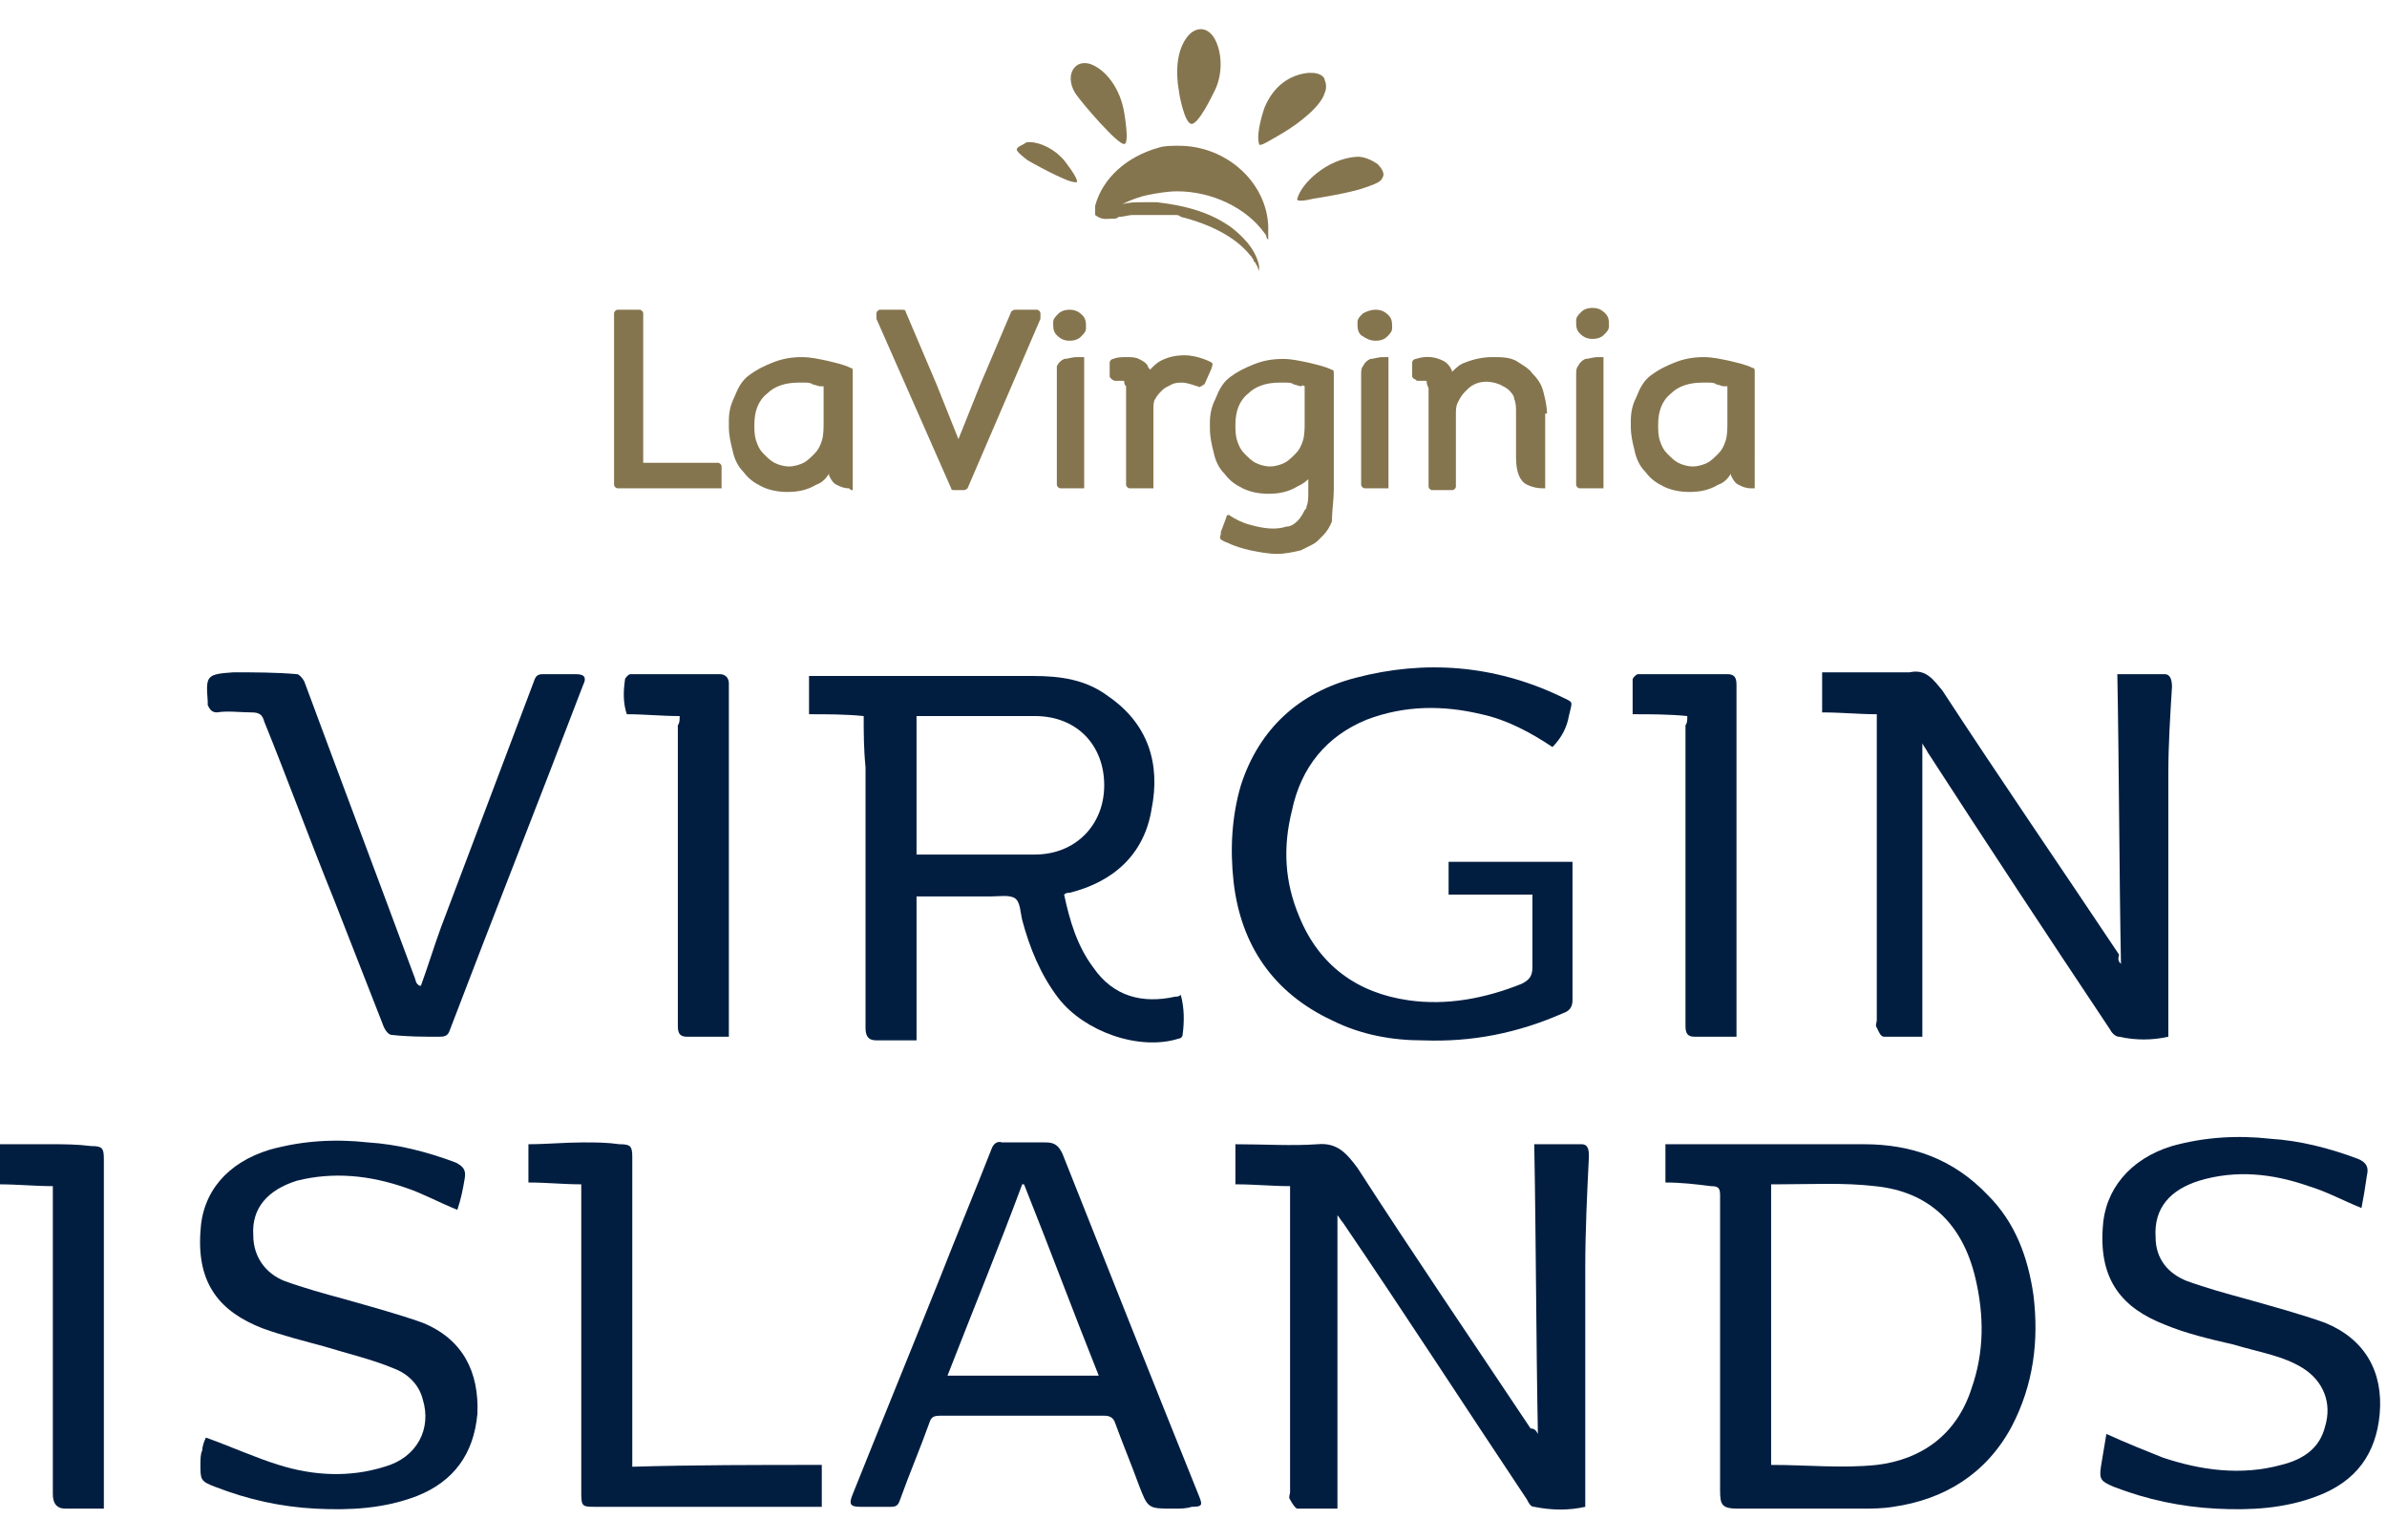 <?xml version="1.0" encoding="utf-8"?>
<!-- Generator: Adobe Illustrator 22.0.0, SVG Export Plug-In . SVG Version: 6.00 Build 0)  -->
<svg version="1.1" id="Layer_2" xmlns="http://www.w3.org/2000/svg" xmlns:xlink="http://www.w3.org/1999/xlink" x="0px" y="0px"
	 viewBox="0 0 131 84.5" style="enable-background:new 0 0 131 84.5;" xml:space="preserve">
<style type="text/css">
	.st0{fill:#011E41;}
	.st1{fill:#85754E;}
</style>
<g id="XMLID_97_">
	<path id="XMLID_103_" class="st0" d="M47.4,39.3c-1-0.1-2-0.1-3-0.1c0-0.7,0-1.4,0-2.1c0.2,0,0.4,0,0.6,0c3.9,0,7.8,0,11.7,0
		c1.5,0,2.9,0.2,4.1,1.1c2.2,1.5,2.9,3.7,2.4,6.2c-0.4,2.5-2.1,4-4.5,4.6c-0.1,0-0.2,0-0.3,0.1c0.3,1.4,0.7,2.8,1.6,4
		c1.1,1.6,2.7,2,4.5,1.6c0.1,0,0.2,0,0.3-0.1c0.2,0.7,0.2,1.5,0.1,2.2c0,0.1-0.1,0.2-0.2,0.2c-2.2,0.7-5.2-0.4-6.6-2.2
		c-1-1.3-1.6-2.8-2-4.3c-0.1-0.4-0.1-1-0.4-1.2c-0.3-0.2-0.9-0.1-1.3-0.1c-1.3,0-2.7,0-4.1,0c0,2.6,0,5.2,0,7.9c-0.8,0-1.5,0-2.2,0
		c-0.5,0-0.6-0.3-0.6-0.7c0-4.8,0-9.5,0-14.3C47.4,41.1,47.4,40.2,47.4,39.3z M50.3,46.9c0.2,0,0.3,0,0.5,0c2,0,4,0,6,0
		c2.2,0,3.8-1.6,3.8-3.8c0-2.2-1.5-3.8-3.8-3.8c-2,0-4,0-6.1,0c-0.1,0-0.3,0-0.4,0C50.3,41.8,50.3,44.3,50.3,46.9z"/>
	<path id="XMLID_102_" class="st0" d="M116.4,52.9c-0.1-5.3-0.1-10.6-0.2-15.9c0.9,0,1.7,0,2.6,0c0.3,0,0.4,0.3,0.4,0.7
		c-0.1,1.6-0.2,3.2-0.2,4.7c0,4.6,0,9.3,0,13.9c0,0.2,0,0.4,0,0.6c-0.9,0.2-1.8,0.2-2.7,0c-0.2,0-0.4-0.2-0.5-0.4
		c-3.4-5.1-6.7-10.1-10-15.2c-0.1-0.2-0.2-0.3-0.3-0.5c0,5.4,0,10.7,0,16.1c-0.7,0-1.4,0-2.1,0c-0.2,0-0.3-0.3-0.4-0.5
		c-0.1-0.1,0-0.3,0-0.4c0-5.4,0-10.8,0-16.2c0-0.2,0-0.4,0-0.6c-1,0-1.9-0.1-3-0.1c0-0.7,0-1.4,0-2.2c1.6,0,3.1,0,4.6,0
		c0.1,0,0.2,0,0.2,0c0.9-0.2,1.3,0.4,1.8,1c3.2,4.9,6.5,9.7,9.7,14.5C116.2,52.7,116.3,52.8,116.4,52.9z"/>
	<path id="XMLID_101_" class="st0" d="M84.1,49.1c-1.5,0-3,0-4.6,0c0-0.6,0-1.2,0-1.8c2.3,0,4.6,0,6.8,0c0,0.1,0,0.2,0,0.3
		c0,2.4,0,4.9,0,7.3c0,0.4-0.2,0.6-0.5,0.7c-2.5,1.1-5,1.6-7.7,1.5c-1.7,0-3.4-0.3-5-1.1c-3.2-1.5-5-4.1-5.4-7.6
		c-0.2-1.8-0.1-3.6,0.4-5.3c1-3.1,3.2-5.1,6.3-5.9c3.8-1,7.6-0.7,11.2,1c0.8,0.4,0.7,0.2,0.5,1.1c-0.1,0.6-0.4,1.2-0.9,1.7
		c-1.2-0.8-2.5-1.5-3.9-1.8c-2.1-0.5-4.2-0.5-6.3,0.3c-2.2,0.9-3.6,2.6-4.1,5c-0.5,2-0.4,3.9,0.4,5.8c1.1,2.7,3.2,4.2,6,4.6
		c2.1,0.3,4.2-0.1,6.2-0.9c0.4-0.2,0.6-0.4,0.6-0.9C84.1,51.8,84.1,50.4,84.1,49.1z"/>
	<path id="XMLID_100_" class="st0" d="M23.1,54.1c0.4-1.1,0.7-2.1,1.1-3.2c1.7-4.5,3.4-9,5.1-13.5c0.1-0.3,0.2-0.4,0.5-0.4
		c0.6,0,1.2,0,1.8,0c0.5,0,0.6,0.2,0.4,0.6c-2.4,6.3-4.9,12.6-7.3,18.9c-0.1,0.3-0.2,0.4-0.6,0.4c-0.9,0-1.7,0-2.6-0.1
		c-0.2,0-0.4-0.3-0.5-0.6c-0.9-2.3-1.8-4.6-2.7-6.9c-1.3-3.2-2.5-6.5-3.8-9.7c-0.1-0.4-0.3-0.5-0.7-0.5c-0.6,0-1.3-0.1-1.9,0
		c-0.3,0-0.4-0.2-0.5-0.4c0-0.1,0-0.2,0-0.2c-0.1-1.4-0.1-1.5,1.4-1.6c1.2,0,2.3,0,3.5,0.1c0.1,0,0.3,0.2,0.4,0.4
		c2,5.4,4,10.7,6,16.1c0.1,0.2,0.1,0.4,0.2,0.5C23,54.1,23,54.1,23.1,54.1z"/>
	<path id="XMLID_99_" class="st0" d="M37.3,39.3c-1,0-1.9-0.1-2.9-0.1c-0.2-0.6-0.2-1.2-0.1-1.9c0-0.1,0.2-0.3,0.3-0.3
		c1.6,0,3.3,0,4.9,0c0.3,0,0.5,0.2,0.5,0.5c0,0.6,0,1.3,0,1.9c0,5.6,0,11.3,0,16.9c0,0.2,0,0.4,0,0.6c-0.8,0-1.6,0-2.3,0
		c-0.4,0-0.5-0.2-0.5-0.6c0-0.7,0-1.4,0-2.2c0-4.8,0-9.5,0-14.3C37.3,39.7,37.3,39.5,37.3,39.3z"/>
	<path id="XMLID_98_" class="st0" d="M92.6,39.3c-1-0.1-2-0.1-3-0.1c0-0.6,0-1.3,0-1.9c0-0.1,0.2-0.3,0.3-0.3c1.6,0,3.3,0,4.9,0
		c0.4,0,0.5,0.2,0.5,0.6c0,1.1,0,2.3,0,3.4c0,5.1,0,10.2,0,15.3c0,0.2,0,0.4,0,0.6c-0.8,0-1.6,0-2.3,0c-0.4,0-0.5-0.2-0.5-0.6
		c0-0.6,0-1.1,0-1.7c0-4.9,0-9.9,0-14.8C92.6,39.7,92.6,39.5,92.6,39.3z"/>
</g>
<g id="XMLID_85_">
	<path id="XMLID_96_" class="st0" d="M84.4,78.7c-0.1-5.3-0.1-10.6-0.2-15.9c0.9,0,1.7,0,2.6,0c0.4,0,0.4,0.4,0.4,0.7
		c-0.1,2-0.2,4.1-0.2,6.1c0,4.2,0,8.3,0,12.5c0,0.2,0,0.4,0,0.6c-0.9,0.2-1.8,0.2-2.8,0c-0.2,0-0.3-0.2-0.4-0.4
		c-3.4-5.1-6.7-10.2-10.1-15.2c-0.1-0.1-0.2-0.3-0.3-0.4c0,5.4,0,10.7,0,16.1c-0.7,0-1.4,0-2.2,0c-0.1,0-0.3-0.3-0.4-0.5
		c-0.1-0.1,0-0.3,0-0.4c0-5.4,0-10.8,0-16.2c0-0.2,0-0.4,0-0.6c-1,0-1.9-0.1-3-0.1c0-0.7,0-1.4,0-2.2c1.6,0,3.1,0.1,4.5,0
		c1.1-0.1,1.6,0.5,2.2,1.3c3.1,4.8,6.3,9.5,9.5,14.3C84.2,78.4,84.3,78.5,84.4,78.7z"/>
	<path id="XMLID_93_" class="st0" d="M91.4,64.9c0-0.7,0-1.4,0-2.1c0.2,0,0.4,0,0.6,0c3.4,0,6.9,0,10.3,0c2.6,0,4.9,0.8,6.8,2.8
		c1.5,1.5,2.2,3.4,2.5,5.5c0.3,2.5,0,4.9-1.2,7.2c-1.4,2.6-3.7,4-6.5,4.4c-0.6,0.1-1.2,0.1-1.8,0.1c-2.2,0-4.4,0-6.7,0
		c-0.9,0-1-0.2-1-1c0-5.3,0-10.6,0-15.9c0-0.1,0-0.2,0-0.3c0-0.4-0.1-0.5-0.5-0.5C93.1,65,92.3,64.9,91.4,64.9z M97.2,80.4
		c2,0,3.9,0.2,5.8,0c2.5-0.3,4.4-1.7,5.2-4.2c0.7-2,0.7-4,0.2-6.1c-0.7-2.9-2.5-4.7-5.5-5c-1.7-0.2-3.5-0.1-5.3-0.1
		c-0.1,0-0.3,0-0.4,0C97.2,70.2,97.2,75.3,97.2,80.4z"/>
	<path id="XMLID_90_" class="st0" d="M64.4,82.8c-1.4,0-1.4,0-1.9-1.3c-0.4-1.1-0.9-2.3-1.3-3.4c-0.1-0.3-0.3-0.4-0.6-0.4
		c-3,0-6,0-9,0c-0.4,0-0.5,0.1-0.6,0.4c-0.5,1.4-1.1,2.8-1.6,4.2c-0.1,0.3-0.2,0.4-0.5,0.4c-0.6,0-1.1,0-1.7,0
		c-0.6,0-0.6-0.2-0.4-0.7c1.6-4,3.2-7.9,4.8-11.9c0.9-2.3,1.9-4.7,2.8-7c0.1-0.3,0.3-0.5,0.6-0.4c0.8,0,1.6,0,2.4,0
		c0.5,0,0.7,0.2,0.9,0.6c2.5,6.3,5,12.6,7.5,18.8c0.2,0.5,0.2,0.6-0.4,0.6C65.1,82.8,64.8,82.8,64.4,82.8z M60.3,75.5
		c-1.4-3.5-2.7-7-4.1-10.5c0,0-0.1,0-0.1,0c-1.3,3.5-2.7,6.9-4.1,10.5C54.8,75.5,57.5,75.5,60.3,75.5z"/>
	<path id="XMLID_89_" class="st0" d="M129.6,66.3c-1-0.4-1.9-0.9-2.9-1.2c-2-0.7-4-0.9-6-0.3c-1.6,0.5-2.5,1.5-2.4,3.1
		c0,1.2,0.7,2,1.7,2.4c1.1,0.4,2.2,0.7,3.3,1c1.4,0.4,2.9,0.8,4.3,1.3c2.2,0.9,3.2,2.7,3,5c-0.2,2.2-1.3,3.7-3.4,4.5
		c-1.8,0.7-3.7,0.8-5.6,0.7c-1.9-0.1-3.8-0.5-5.6-1.2c-0.7-0.3-0.8-0.4-0.7-1.1c0.1-0.6,0.2-1.2,0.3-1.8c1.1,0.5,2.1,0.9,3.1,1.3
		c2.1,0.7,4.3,1,6.5,0.4c1.2-0.3,2.1-0.9,2.4-2.1c0.4-1.3-0.1-2.5-1.2-3.2c-1.1-0.7-2.5-0.9-3.8-1.3c-1.3-0.3-2.6-0.6-3.8-1.1
		c-2.3-0.9-3.6-2.4-3.4-5.3c0.1-2.1,1.5-3.8,3.8-4.5c1.8-0.5,3.6-0.6,5.4-0.4c1.6,0.1,3.2,0.5,4.8,1.1c0.5,0.2,0.6,0.5,0.5,0.9
		C129.8,65.2,129.7,65.8,129.6,66.3z"/>
	<path id="XMLID_88_" class="st0" d="M11.3,78.9c1.4,0.5,2.7,1.1,4,1.5c1.9,0.6,3.9,0.7,5.8,0.1c1.8-0.5,2.6-2.1,2.1-3.7
		c-0.2-0.8-0.8-1.4-1.6-1.7c-1.2-0.5-2.5-0.8-3.8-1.2c-1.1-0.3-2.3-0.6-3.4-1c-2.3-0.9-3.6-2.4-3.4-5.3c0.1-2.2,1.5-3.8,3.8-4.5
		c1.8-0.5,3.6-0.6,5.4-0.4c1.6,0.1,3.2,0.5,4.8,1.1c0.4,0.2,0.6,0.4,0.5,0.9c-0.1,0.6-0.2,1.1-0.4,1.7c-1-0.4-1.9-0.9-2.8-1.2
		c-2-0.7-4-0.9-6-0.4c-1.6,0.5-2.5,1.5-2.4,3c0,1.2,0.7,2.1,1.7,2.5c1.1,0.4,2.2,0.7,3.3,1c1.4,0.4,2.9,0.8,4.3,1.3
		c2.2,0.9,3.1,2.7,3,5c-0.2,2.2-1.3,3.7-3.3,4.5c-1.8,0.7-3.7,0.8-5.6,0.7c-1.9-0.1-3.7-0.5-5.5-1.2c-0.8-0.3-0.8-0.4-0.8-1.2
		c0-0.3,0-0.6,0.1-0.8C11.1,79.4,11.2,79.1,11.3,78.9z"/>
	<path id="XMLID_87_" class="st0" d="M45.1,80.4c0,0.8,0,1.5,0,2.3c-0.2,0-0.4,0-0.6,0c-3.9,0-7.9,0-11.8,0c-0.7,0-0.8,0-0.8-0.7
		c0-5.4,0-10.8,0-16.3c0-0.2,0-0.4,0-0.7c-1,0-1.9-0.1-2.9-0.1c0-0.7,0-1.4,0-2.1c1,0,2-0.1,3-0.1c0.7,0,1.3,0,2,0.1
		c0.6,0,0.7,0.1,0.7,0.7c0,5.5,0,10.9,0,16.4c0,0.2,0,0.4,0,0.6C38.1,80.4,41.6,80.4,45.1,80.4z"/>
	<path id="XMLID_86_" class="st0" d="M5.7,82.8c-0.7,0-1.4,0-2.1,0c-0.5,0-0.7-0.3-0.7-0.8c0-3.1,0-6.3,0-9.4c0-2.3,0-4.6,0-6.9
		c0-0.2,0-0.4,0-0.6c-1,0-1.9-0.1-3-0.1c0-0.7,0-1.4,0-2.2c1,0,1.9,0,2.9,0c0.7,0,1.4,0,2.2,0.1c0.6,0,0.7,0.1,0.7,0.7
		c0,4.7,0,9.3,0,14C5.7,79.2,5.7,80.9,5.7,82.8z"/>
</g>
<g>
	<path class="st1" d="M56.9,17h-1.2c-0.1,0-0.2,0.1-0.2,0.1l-1.7,4l-1.2,3l-1.2-3l-1.7-4c0-0.1-0.1-0.1-0.2-0.1h-1.2
		c-0.1,0-0.2,0.1-0.2,0.2v0.2c0,0,0,0.1,0,0.1l4.1,9.3c0,0.1,0.1,0.1,0.2,0.1h0.5c0.1,0,0.2-0.1,0.2-0.1l4-9.3c0,0,0-0.1,0-0.1v-0.2
		C57.1,17.1,57,17,56.9,17z"/>
	<path class="st1" d="M46.8,26.9v-1.8c0-0.1,0-0.2,0-0.3v-4.4c0-0.1,0-0.2-0.1-0.2c-0.4-0.2-0.9-0.3-1.3-0.4
		c-0.5-0.1-0.9-0.2-1.4-0.2c-0.6,0-1.1,0.1-1.6,0.3c-0.5,0.2-0.9,0.4-1.3,0.7c-0.4,0.3-0.6,0.7-0.8,1.2c-0.2,0.4-0.3,0.8-0.3,1.3
		c0,0,0,0.3,0,0.3c0,0.5,0.1,0.9,0.2,1.3c0.1,0.5,0.3,0.9,0.6,1.2c0.3,0.4,0.6,0.6,1,0.8c0.4,0.2,0.9,0.3,1.4,0.3
		c0.6,0,1.1-0.1,1.6-0.4c0.3-0.1,0.5-0.3,0.7-0.6c0,0,0,0.1,0,0.1c0.1,0.2,0.2,0.4,0.4,0.5c0.2,0.1,0.4,0.2,0.7,0.2
		C46.7,26.9,46.7,26.9,46.8,26.9z M45.2,21.2v2c0,0.3,0,0.7-0.1,1c-0.1,0.3-0.2,0.5-0.4,0.7c-0.2,0.2-0.4,0.4-0.6,0.5
		c-0.2,0.1-0.5,0.2-0.8,0.2c-0.3,0-0.6-0.1-0.8-0.2c-0.2-0.1-0.4-0.3-0.6-0.5c-0.2-0.2-0.3-0.4-0.4-0.7c-0.1-0.3-0.1-0.6-0.1-0.9h0
		c0-0.7,0.2-1.3,0.7-1.7c0.4-0.4,1-0.6,1.7-0.6c0.1,0,0.2,0,0.4,0c0.1,0,0.3,0,0.4,0.1c0.1,0,0.3,0.1,0.4,0.1
		C45.1,21.2,45.2,21.2,45.2,21.2C45.2,21.2,45.2,21.2,45.2,21.2C45.2,21.2,45.2,21.2,45.2,21.2z"/>
	<path class="st1" d="M96.3,24.8v-4.4c0-0.1,0-0.2-0.1-0.2c-0.4-0.2-0.9-0.3-1.3-0.4c-0.5-0.1-0.9-0.2-1.4-0.2
		c-0.6,0-1.1,0.1-1.6,0.3c-0.5,0.2-0.9,0.4-1.3,0.7c-0.4,0.3-0.6,0.7-0.8,1.2c-0.2,0.4-0.3,0.8-0.3,1.3c0,0,0,0.3,0,0.3
		c0,0.5,0.1,0.9,0.2,1.3c0.1,0.5,0.3,0.9,0.6,1.2c0.3,0.4,0.6,0.6,1,0.8c0.4,0.2,0.9,0.3,1.4,0.3c0.6,0,1.1-0.1,1.6-0.4
		c0.3-0.1,0.5-0.3,0.7-0.6c0,0,0,0.1,0,0.1c0.1,0.2,0.2,0.4,0.4,0.5c0.2,0.1,0.4,0.2,0.7,0.2c0.1,0,0.1,0,0.2,0v-1.8
		C96.3,25,96.3,24.9,96.3,24.8z M94.8,21.2v2c0,0.3,0,0.7-0.1,1c-0.1,0.3-0.2,0.5-0.4,0.7c-0.2,0.2-0.4,0.4-0.6,0.5
		c-0.2,0.1-0.5,0.2-0.8,0.2c-0.3,0-0.6-0.1-0.8-0.2c-0.2-0.1-0.4-0.3-0.6-0.5c-0.2-0.2-0.3-0.4-0.4-0.7C91,23.9,91,23.6,91,23.3h0
		c0-0.7,0.2-1.3,0.7-1.7c0.4-0.4,1-0.6,1.7-0.6c0.1,0,0.2,0,0.4,0c0.1,0,0.3,0,0.4,0.1c0.1,0,0.3,0.1,0.4,0.1
		C94.6,21.2,94.7,21.2,94.8,21.2C94.8,21.2,94.8,21.2,94.8,21.2C94.8,21.2,94.8,21.2,94.8,21.2z"/>
	<path class="st1" d="M84.9,22.7c0-0.4-0.1-0.8-0.2-1.2c-0.1-0.4-0.3-0.7-0.6-1c-0.2-0.3-0.6-0.5-0.9-0.7c-0.4-0.2-0.8-0.2-1.3-0.2
		c-0.5,0-1,0.1-1.5,0.3c-0.3,0.1-0.5,0.3-0.7,0.5c-0.1-0.3-0.3-0.5-0.5-0.6c-0.4-0.2-0.9-0.3-1.5-0.1c-0.1,0-0.2,0.1-0.2,0.2l0,0.7
		c0,0.1,0,0.1,0.1,0.2c0.1,0,0.1,0.1,0.2,0.1c0.1,0,0.2,0,0.2,0c0.1,0,0.1,0,0.2,0c0.1,0,0.1,0,0.1,0.1c0,0,0,0.1,0.1,0.3
		c0,0.2,0,0.4,0,0.6v4.8c0,0.1,0.1,0.2,0.2,0.2h1.1c0.1,0,0.2-0.1,0.2-0.2v-3.9c0-0.3,0-0.5,0.1-0.7c0.1-0.2,0.2-0.4,0.4-0.6
		c0.2-0.2,0.3-0.3,0.5-0.4c0.4-0.2,0.9-0.2,1.4,0c0.2,0.1,0.4,0.2,0.5,0.3c0.1,0.1,0.3,0.3,0.3,0.5c0.1,0.2,0.1,0.5,0.1,0.7v2.5
		c0,0.8,0.2,1.3,0.6,1.5c0.2,0.1,0.5,0.2,0.9,0.2c0,0,0.1,0,0.1,0v-1.5c0-0.1,0-0.2,0-0.3V22.7z"/>
	<path class="st1" d="M73.2,26.9v-2.1c0,0,0,0,0,0v-4.3c0-0.1,0-0.2-0.1-0.2c-0.4-0.2-0.9-0.3-1.3-0.4c-0.5-0.1-0.9-0.2-1.4-0.2
		c-0.6,0-1.1,0.1-1.6,0.3c-0.5,0.2-0.9,0.4-1.3,0.7c-0.4,0.3-0.6,0.7-0.8,1.2c-0.2,0.4-0.3,0.8-0.3,1.3c0,0,0,0.3,0,0.3
		c0,0.5,0.1,0.9,0.2,1.3c0.1,0.5,0.3,0.9,0.6,1.2c0.3,0.4,0.6,0.6,1,0.8c0.4,0.2,0.9,0.3,1.4,0.3c0.6,0,1.1-0.1,1.6-0.4
		c0.2-0.1,0.4-0.2,0.6-0.4v0.7c0,0.3,0,0.6-0.1,0.8c0,0.1,0,0.1-0.1,0.2c-0.1,0.2-0.2,0.4-0.4,0.6c-0.2,0.2-0.4,0.3-0.6,0.3
		c-0.6,0.2-1.3,0.1-2-0.1c-0.4-0.1-0.8-0.3-1.1-0.5c-0.1-0.1-0.2,0-0.2,0.1l-0.3,0.8l0,0.1c0,0.1-0.1,0.2,0,0.3c0,0,0.1,0.1,0.4,0.2
		c0.4,0.2,0.8,0.3,1.2,0.4c0.5,0.1,1,0.2,1.5,0.2c0.4,0,0.9-0.1,1.3-0.2c0.2-0.1,0.4-0.2,0.6-0.3c0.2-0.1,0.3-0.2,0.4-0.3
		c0.1-0.1,0.2-0.2,0.2-0.2c0.2-0.2,0.4-0.5,0.5-0.8C73.1,28,73.2,27.4,73.2,26.9z M71.6,21.2v2c0,0.3,0,0.7-0.1,1
		c-0.1,0.3-0.2,0.5-0.4,0.7c-0.2,0.2-0.4,0.4-0.6,0.5c-0.2,0.1-0.5,0.2-0.8,0.2c-0.3,0-0.6-0.1-0.8-0.2c-0.2-0.1-0.4-0.3-0.6-0.5
		c-0.2-0.2-0.3-0.4-0.4-0.7c-0.1-0.3-0.1-0.6-0.1-0.9l0,0c0-0.7,0.2-1.3,0.7-1.7c0.4-0.4,1-0.6,1.7-0.6c0.1,0,0.2,0,0.4,0
		c0.1,0,0.3,0,0.4,0.1c0.1,0,0.3,0.1,0.4,0.1C71.5,21.1,71.6,21.2,71.6,21.2C71.7,21.2,71.7,21.1,71.6,21.2
		C71.7,21.1,71.7,21.2,71.6,21.2C71.6,21.2,71.6,21.2,71.6,21.2z"/>
	<path class="st1" d="M70.4,7.3c1-0.6,2.1-1.5,2.3-2.2c0.1-0.2,0.1-0.5,0-0.7C72.7,4.2,72.4,4,72,4c-0.1,0-0.1,0-0.2,0
		c-1,0.1-1.9,0.7-2.4,1.9c0,0-0.5,1.4-0.3,2C69.1,8.1,69.7,7.7,70.4,7.3z"/>
	<path class="st1" d="M61.7,7.9c0.3,0,0-1.7,0-1.7c-0.2-1.3-1-2.4-1.9-2.7c-0.4-0.1-0.7,0-0.9,0.3c-0.2,0.3-0.2,0.8,0.1,1.3
		C59.4,5.7,61.4,8,61.7,7.9z"/>
	<path class="st1" d="M56.4,8.8c0,0,2.1,1.2,2.6,1.2c0.1,0,0.1,0,0.1,0c0.1-0.2-0.7-1.2-0.7-1.2c-0.5-0.6-1.3-1-1.9-1
		c-0.1,0-0.2,0-0.3,0.1c-0.2,0.1-0.4,0.2-0.4,0.3C55.8,8.3,56,8.5,56.4,8.8z"/>
	<path class="st1" d="M71.2,10.9c-0.1,0.2,0.5,0.1,0.9,0c0,0,2-0.3,2.8-0.6c0.9-0.3,0.9-0.4,1-0.6C76,9.5,75.8,9.2,75.6,9
		c-0.3-0.2-0.7-0.4-1.1-0.4C72.8,8.7,71.4,10.1,71.2,10.9z"/>
	<path class="st1" d="M65.4,6.8c0.4,0,1.2-1.7,1.2-1.7c0.5-0.9,0.5-2.1,0.1-2.9c-0.2-0.4-0.5-0.6-0.8-0.6c-0.3,0-0.6,0.2-0.8,0.5
		c-0.5,0.7-0.6,1.8-0.4,2.9C64.7,5.1,65,6.8,65.4,6.8z"/>
	<path class="st1" d="M39.6,25.6c0-0.1-0.1-0.2-0.2-0.2h-4.1v-8.2c0-0.1-0.1-0.2-0.2-0.2h-1.2c-0.1,0-0.2,0.1-0.2,0.2v9.4
		c0,0.1,0.1,0.2,0.2,0.2h5.5c0,0,0,0,0,0h0.2v-0.8h0V25.6z"/>
	<path class="st1" d="M58.7,18.7c0.3,0,0.5-0.1,0.6-0.2c0.2-0.2,0.3-0.3,0.3-0.5c0-0.3,0-0.5-0.2-0.7c-0.2-0.2-0.4-0.3-0.7-0.3
		c-0.3,0-0.5,0.1-0.6,0.2c-0.2,0.2-0.3,0.3-0.3,0.5c0,0.3,0,0.5,0.2,0.7C58.2,18.6,58.4,18.7,58.7,18.7z"/>
	<path class="st1" d="M59.5,19.6C59.5,19.6,59.5,19.6,59.5,19.6L59.5,19.6L59.5,19.6c-0.2,0-0.3,0-0.4,0c-0.3,0-0.5,0.1-0.7,0.1
		c-0.2,0.1-0.3,0.2-0.4,0.4c0,0,0,0,0,0C58,20.3,58,20.5,58,20.6c0,0.2,0,0.6,0,1c0,1.8,0,5,0,5c0,0.1,0.1,0.2,0.2,0.2l1.3,0
		L59.5,19.6z"/>
	<path class="st1" d="M75.5,18.7c0.3,0,0.5-0.1,0.6-0.2c0.2-0.2,0.3-0.3,0.3-0.5c0-0.3,0-0.5-0.2-0.7c-0.2-0.2-0.4-0.3-0.7-0.3
		c-0.3,0-0.5,0.1-0.7,0.2c-0.2,0.2-0.3,0.3-0.3,0.5c0,0.3,0,0.5,0.2,0.7C75,18.6,75.2,18.7,75.5,18.7z"/>
	<path class="st1" d="M76.2,19.6L76.2,19.6c-0.1,0-0.2,0-0.3,0c-0.3,0-0.5,0.1-0.7,0.1c-0.2,0.1-0.3,0.2-0.4,0.4c0,0,0,0,0,0
		c-0.1,0.1-0.1,0.3-0.1,0.5c0,0.2,0,0.6,0,1c0,1.8,0,5,0,5c0,0.1,0.1,0.2,0.2,0.2l1.3,0L76.2,19.6C76.3,19.6,76.3,19.6,76.2,19.6
		L76.2,19.6z"/>
	<path class="st1" d="M87.4,16.9c-0.3,0-0.5,0.1-0.6,0.2c-0.2,0.2-0.3,0.3-0.3,0.5c0,0.3,0,0.5,0.2,0.7c0.2,0.2,0.4,0.3,0.7,0.3
		c0.3,0,0.5-0.1,0.6-0.2c0.2-0.2,0.3-0.3,0.3-0.5c0-0.3,0-0.5-0.2-0.7C87.9,17,87.7,16.9,87.4,16.9z"/>
	<path class="st1" d="M88,19.6L88,19.6L88,19.6c-0.1,0-0.2,0-0.3,0c-0.3,0-0.5,0.1-0.7,0.1c-0.2,0.1-0.3,0.2-0.4,0.4c0,0,0,0,0,0
		c-0.1,0.1-0.1,0.3-0.1,0.5c0,0.2,0,0.6,0,1c0,1.8,0,5,0,5c0,0.1,0.1,0.2,0.2,0.2l1.3,0L88,19.6C88.1,19.6,88.1,19.6,88,19.6z"/>
	<path class="st1" d="M65.7,21.2c0.1,0,0.1,0.1,0.2,0c0.1,0,0.1-0.1,0.2-0.1l0.4-0.9c0-0.1,0.1-0.2,0-0.3c0,0-0.7-0.4-1.5-0.4
		c-0.5,0-0.9,0.1-1.3,0.3c-0.2,0.1-0.4,0.3-0.6,0.5c0-0.1-0.1-0.1-0.1-0.2c-0.1-0.2-0.3-0.3-0.5-0.4c-0.2-0.1-0.4-0.1-0.7-0.1
		c-0.2,0-0.5,0-0.7,0.1c-0.1,0-0.2,0.1-0.2,0.2l0,0.7c0,0.1,0,0.1,0.1,0.2c0,0,0.1,0.1,0.2,0.1c0.1,0,0.1,0,0.2,0c0.1,0,0.2,0,0.2,0
		c0.1,0,0.1,0,0.1,0.1c0,0,0,0.1,0.1,0.2c0,0.1,0,0.3,0,0.4v5c0,0.1,0.1,0.2,0.2,0.2h0.5v0h0.8v-0.2c0,0,0,0,0,0v-4.1
		c0-0.2,0-0.5,0.1-0.6c0.1-0.2,0.2-0.3,0.4-0.5c0.1-0.1,0.3-0.2,0.5-0.3c0.2-0.1,0.4-0.1,0.6-0.1C65.1,21,65.4,21.1,65.7,21.2
		C65.7,21.2,65.7,21.2,65.7,21.2z"/>
	<path class="st1" d="M61.1,12c0.1,0,0.2,0,0.3-0.1c0,0,0,0,0,0c0.3,0,0.5-0.1,0.8-0.1c0,0,0,0,0.1,0c0.1,0,0.2,0,0.3,0
		c0,0,0.1,0,0.1,0c0.1,0,0.2,0,0.4,0c0,0,0,0,0,0c0.1,0,0.3,0,0.4,0c0,0,0,0,0.1,0c0.1,0,0.2,0,0.3,0c0,0,0.1,0,0.1,0
		c0.1,0,0.2,0,0.3,0c0.1,0,0.1,0,0.2,0c0.1,0,0.2,0,0.3,0.1c1.6,0.4,3,1.1,3.8,2.1c0,0,0,0,0,0c0,0,0.1,0.1,0.1,0.1
		c0,0.1,0.1,0.1,0.1,0.2c0,0,0,0.1,0.1,0.1c0,0.1,0.1,0.2,0.1,0.2c0,0.1,0.1,0.2,0.1,0.3c0-0.1,0-0.1,0-0.2c0,0,0-0.1,0-0.1
		c-0.2-1-1-1.7-1.5-2.1c-1.1-0.8-2.4-1.2-4.1-1.4c-0.3,0-0.5,0-0.8,0c-0.4,0-0.7,0-1.1,0.1c0.4-0.2,0.9-0.4,1.4-0.5
		c0.5-0.1,1.1-0.2,1.6-0.2c1.9,0,3.8,0.9,4.8,2.3c0,0,0.1,0.1,0.1,0.2l0,0c0,0.1,0.1,0.1,0.1,0.2c0-0.1,0-0.1,0-0.2l0,0
		c0-0.1,0-0.3,0-0.4v0c0-0.1,0-0.1,0-0.2c-0.1-2.4-2.3-4.4-4.9-4.4c-0.4,0-0.8,0-1.1,0.1c-1.8,0.5-3.1,1.7-3.5,3.2c0,0,0,0.1,0,0.1
		c0,0,0,0,0,0c0,0,0,0,0,0c0,0,0,0.1,0,0.1c0,0,0,0.1,0,0.1c0,0.1,0,0.2,0,0.2c0,0,0,0,0,0C60.5,12.1,60.7,12,61.1,12
		C61,12,61,12,61.1,12z"/>
</g>
</svg>
